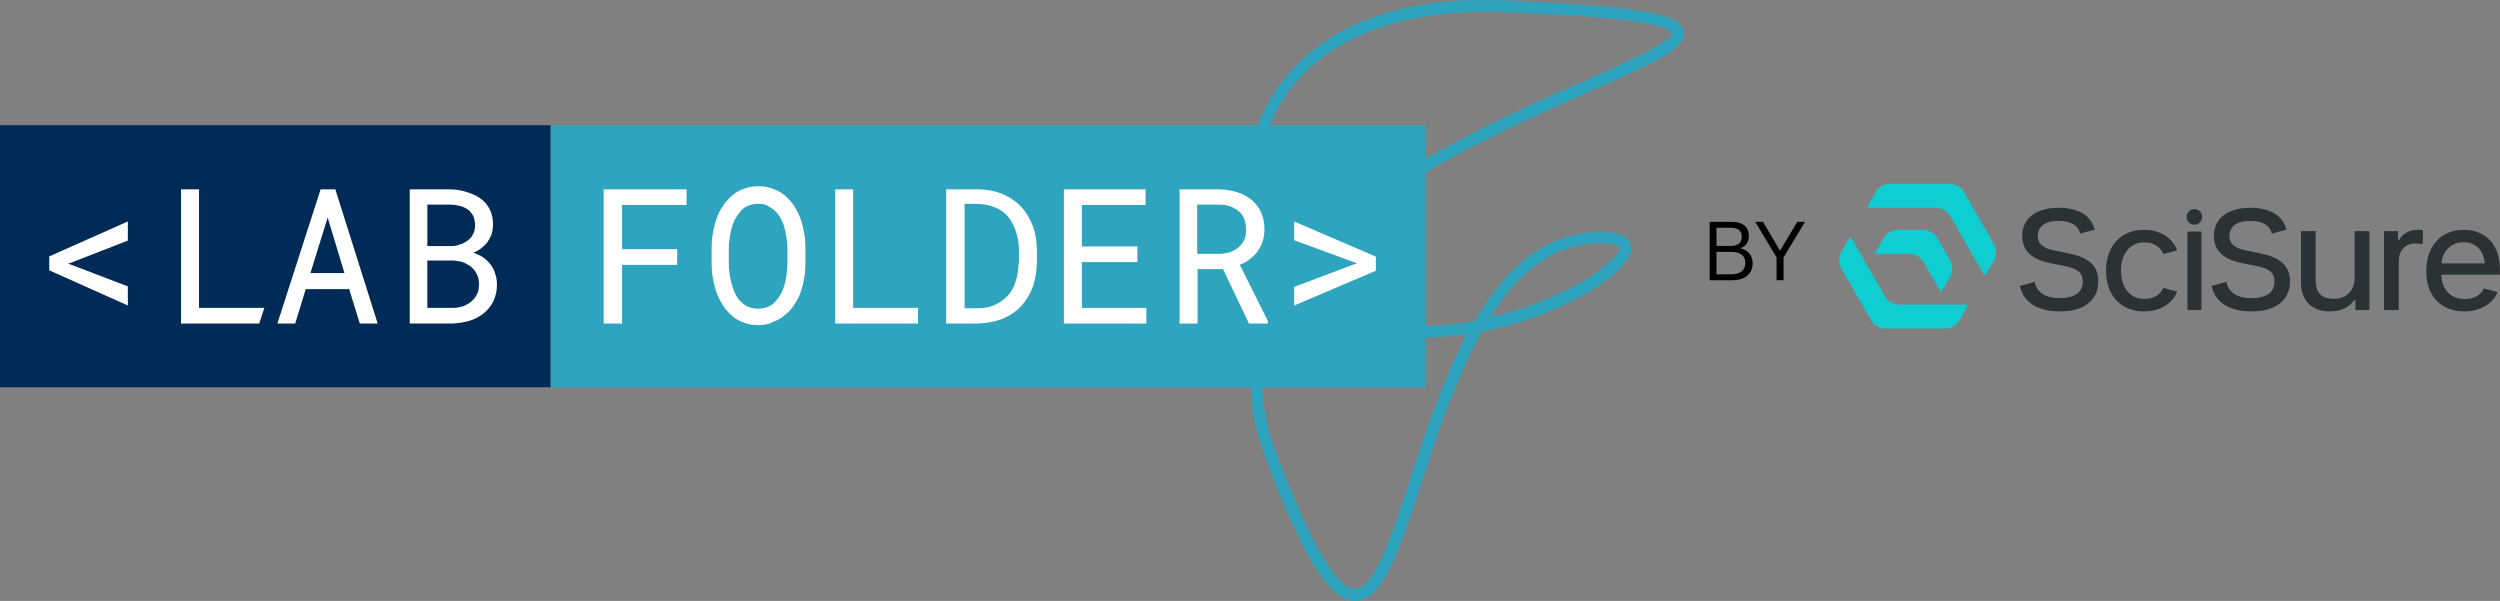 <?xml version="1.0" encoding="UTF-8" standalone="no"?><!DOCTYPE svg PUBLIC "-//W3C//DTD SVG 1.1//EN" "http://www.w3.org/Graphics/SVG/1.1/DTD/svg11.dtd"><svg width="100%" height="100%" viewBox="0 0 7992 1921" version="1.1" xmlns="http://www.w3.org/2000/svg" xmlns:xlink="http://www.w3.org/1999/xlink" xml:space="preserve" xmlns:serif="http://www.serif.com/" style="fill-rule:evenodd;clip-rule:evenodd;stroke-linejoin:round;stroke-miterlimit:2;"><rect x="0" y="0" width="7992" height="1921" fill="#808080" stroke="none"/><path d="M5679.29,895.83l-0,-73.067l-68.25,-113.6l24.791,-0l54.667,92.267l54.958,-92.267l24.792,-0l-68.542,113.6l0,73.067l-22.416,-0Z" style="fill-rule:nonzero;"/><path d="M5465.46,895.83l0,-186.667l69.875,-0c38.667,-0 55.459,18.667 55.459,44.8c-0,19.467 -9.334,33.6 -27.209,39.467c24.542,6.133 39.209,22.4 39.209,48.533c-0,31.2 -21.334,53.867 -66.667,53.867l-70.667,-0Zm21.875,-18.934l47.459,0c30.416,0 44.791,-14.666 44.791,-36c0,-21.6 -14.375,-35.733 -44.791,-35.733l-47.459,-0l0,71.733Zm0,-90.666l46.125,-0c23.209,-0 34.667,-11.2 34.667,-29.6c0,-18.4 -11.458,-28.534 -34.667,-28.534l-46.125,0l0,58.134Z" style="fill-rule:nonzero;"/><path d="M6071.25,973.655c-18.625,-0 -35.833,-9.98 -45.167,-26.18l-107.708,-187.166c-1.375,-2.396 -4.833,-2.396 -6.208,-0l-26,45.187c-9.334,16.2 -9.334,36.159 -0,52.363l95.75,166.375c9.291,16.2 26.541,26.179 45.166,26.179l191.5,-0c18.625,-0 35.875,-9.979 45.209,-26.179l26,-45.188c1.375,-2.396 -0.375,-5.391 -3.125,-5.391l-215.417,-0Z" style="fill:#0fcdd0;fill-rule:nonzero;"/><path d="M6189.04,664.259c18.666,-0 35.875,9.983 45.208,26.179l107.708,187.167c1.375,2.395 4.834,2.395 6.209,-0l26,-45.188c9.333,-16.196 9.333,-36.158 -0,-52.362l-95.75,-166.375c-9.334,-16.2 -26.542,-26.18 -45.209,-26.18l-191.458,0c-18.667,0 -35.875,9.98 -45.208,26.18l-26,45.187c-1.375,2.396 0.333,5.392 3.083,5.392l215.417,-0Z" style="fill:#0fcdd0;fill-rule:nonzero;"/><path d="M6148.29,735.05l-82.167,0c-18.25,0 -35.125,9.775 -44.25,25.638l-26.333,45.729c-1.375,2.396 0.375,5.396 3.125,5.396l105.458,-0c18.667,-0 35.875,9.979 45.208,26.179l52.75,91.642c1.375,2.396 4.792,2.396 6.209,-0l26.291,-45.729c9.125,-15.863 9.125,-35.413 0,-51.275l-41.083,-71.4c-9.333,-16.2 -26.542,-26.18 -45.208,-26.18Z" style="fill:#0fcdd0;fill-rule:nonzero;"/><path d="M7807.75,878.117l182.208,0c0.917,0 1.709,-0.775 1.709,-1.733l-0,-15.792c-0,-37.596 -10.709,-69.242 -30.959,-91.521c-20.458,-22.5 -49.708,-34.396 -84.625,-34.396c-34.958,0 -65.875,12.6 -87.375,36.434c-21.25,23.575 -32.5,56.425 -32.5,94.983c0,79.879 46.667,129.5 121.875,129.5c48.875,0 90.25,-23.675 105.459,-60.312l0.166,-0.4c0.292,-0.763 -0.125,-1.634 -0.916,-1.838l-40.625,-10.387l-0.5,-0.146c-0.667,-0.192 -1.334,0.116 -1.625,0.729l-0.125,0.296c-9.417,20.329 -32.167,32.462 -60.834,32.462c-43.208,0 -72.416,-29.329 -74.416,-74.721c-0.042,-0.925 0.291,-1.783 1,-2.408c0.583,-0.508 1.333,-0.758 2.083,-0.758l0,0.008Zm-2.458,-39.35c2.291,-18.775 10.083,-34.833 22.458,-46.433c12.583,-11.809 29.042,-18.054 47.583,-18.054c19.5,-0 36.292,6.741 48.542,19.504c11.708,12.225 18.292,28.908 19.125,48.333l-134.75,0c-0.833,0 -1.667,-0.375 -2.25,-1.021c-0.542,-0.65 -0.833,-1.475 -0.708,-2.329Z" style="fill:#2a3235;fill-rule:nonzero;"/><path d="M7036.12,740.105l-42.042,-0c-0.75,-0 -1.333,0.604 -1.333,1.35l0,248.429c0,0.746 0.583,1.35 1.333,1.35l42.042,-0c0.75,-0 1.375,-0.604 1.375,-1.35l0,-248.429c0,-0.746 -0.625,-1.35 -1.375,-1.35Z" style="fill:#2a3235;fill-rule:nonzero;"/><path d="M7528.71,738.98c-0.708,-0 -1.333,0.608 -1.333,1.358l-0,146.562c-0,42.175 -25.375,68.375 -66.25,68.375c-40.875,0 -58.458,-20.345 -58.458,-60.475l-0,-154.462c-0,-0.75 -0.625,-1.358 -1.375,-1.358l-44.375,-0c-0.75,-0 -1.375,0.608 -1.375,1.358l-0,161.879c-0,28.325 8.416,51.908 24.291,68.204c16.084,16.467 39.5,25.167 67.75,25.167c34.959,-0 61.292,-12.092 78.292,-35.971c0.375,-0.558 1,-0.887 1.708,-0.887c1.125,-0 2.042,0.829 2.042,1.854l-0,29.346c-0,0.745 0.625,1.354 1.375,1.354l42.125,-0c0.75,-0 1.375,-0.609 1.375,-1.354l0,-249.588c0,-0.75 -0.625,-1.354 -1.375,-1.354l-44.375,-0l-0.042,-0.008Z" style="fill:#2a3235;fill-rule:nonzero;"/><path d="M7728.33,734.68c-3.333,-0.034 -6.708,0.145 -10,0.537c-12.333,1.292 -23.75,5.875 -32.958,13.254l-0.167,0.121c-0.291,0.267 -0.625,0.525 -0.958,0.783c-5.917,4.867 -10.875,10.78 -14.792,17.588c-0.375,0.471 -1,0.75 -1.625,0.75c-1.041,-0 -1.958,-0.754 -2,-1.721l0,-25.646c0,-0.75 -0.625,-1.354 -1.375,-1.354l-41.875,0c-0.75,0 -1.333,0.604 -1.333,1.354l-0,249.584c-0,0.75 0.583,1.358 1.333,1.358l44.375,-0c0.75,-0 1.375,-0.608 1.375,-1.358l0,-155.417c0,-14.6 3.917,-27.454 11.375,-37.179c7.334,-9.617 17.959,-15.971 30.667,-18.363c3.25,-0.541 6.583,-0.816 9.958,-0.816c7.917,-0 17.792,0.77 22.959,1.787l0.416,0.088c0.834,0.162 1.625,-0.48 1.625,-1.334l0,-42.404c0,-0.746 -0.583,-1.346 -1.333,-1.358l-15.667,-0.254Z" style="fill:#2a3235;fill-rule:nonzero;"/><path d="M7015.12,668.313c-13.75,-0 -24.917,11.204 -24.917,24.979c0,13.775 11.167,24.983 24.917,24.983c13.708,0 24.917,-11.208 24.917,-24.983c-0,-13.775 -11.209,-24.979 -24.917,-24.979Z" style="fill:#2a3235;fill-rule:nonzero;"/><path d="M6681.21,837.834c-15.583,-12.875 -38.208,-21.979 -71.25,-28.642l-41.416,-8.221c-25.292,-4.912 -54.334,-14.621 -54.334,-46.354c0,-14.075 5.125,-25.817 14.917,-33.958c11.458,-9.563 28.875,-14.417 51.792,-14.417c22.916,0 40,4.771 52.125,14.188c8.25,6.391 13.666,14.779 16.083,24.929l-0,0.033c0.167,0.742 0.917,1.196 1.667,0.996l44,-11.829c0.708,-0.192 1.125,-0.917 0.958,-1.634l-0.042,-0.241c-4.333,-17.946 -13.958,-32.838 -28.625,-44.267c-20.333,-15.85 -49.958,-24.233 -85.708,-24.233c-73.125,-0 -116.792,33.808 -116.792,90.429c0,23.896 8.167,43.375 24.334,57.887c15.125,13.625 37.083,23.096 67.083,28.955l42.833,8.687c21.125,4.092 34.625,8.954 43.792,15.754c10.625,7.938 15.625,18.742 15.625,34c0,16.638 -6,29.625 -17.75,38.584c-12.667,9.641 -31.625,14.525 -56.375,14.525c-26.167,-0 -46.5,-5.975 -60.375,-17.755c-9.667,-8.183 -15.958,-19.079 -18.75,-32.383l-0.083,-0.387c-0.167,-0.767 -0.917,-1.238 -1.667,-1.034l-44.667,12.017c-0.708,0.183 -1.125,0.887 -1,1.592l0.084,0.345c4.375,20.759 14.75,38.08 30.791,51.492c22.417,18.725 55.334,28.621 95.25,28.621c39.875,-0 68.542,-8.158 90.167,-24.25c22.208,-16.571 34,-41.408 34,-71.821c0,-26.596 -8.75,-46.75 -26.667,-61.608Z" style="fill:#2a3235;fill-rule:nonzero;"/><path d="M7294.04,837.834c-15.542,-12.875 -38.209,-21.979 -71.25,-28.642l-41.417,-8.221c-25.292,-4.912 -54.333,-14.621 -54.333,-46.354c-0,-14.075 5.166,-25.817 14.916,-33.958c11.459,-9.563 28.875,-14.417 51.792,-14.417c22.917,0 40,4.771 52.125,14.188c8.292,6.391 13.667,14.779 16.083,24.929l0,0.091c0.209,0.742 0.959,1.196 1.667,0.996l44,-11.829c0.708,-0.187 1.125,-0.917 0.958,-1.629l-0.041,-0.304c-4.334,-17.946 -13.959,-32.838 -28.584,-44.267c-20.333,-15.85 -50,-24.233 -85.708,-24.233c-73.167,-0 -116.833,33.808 -116.833,90.429c-0,23.896 8.166,43.375 24.333,57.887c15.125,13.625 37.083,23.096 67.083,28.955l42.834,8.687c21.166,4.092 34.666,8.954 43.791,15.754c10.667,7.938 15.625,18.742 15.625,34c0,16.638 -5.958,29.625 -17.75,38.584c-12.625,9.641 -31.625,14.525 -56.333,14.525c-26.208,-0 -46.542,-5.975 -60.417,-17.755c-9.625,-8.183 -15.958,-19.079 -18.75,-32.383l-0.083,-0.387c-0.125,-0.767 -0.917,-1.238 -1.667,-1.034l-44.666,12.017c-0.709,0.183 -1.125,0.883 -0.959,1.592l0.042,0.345c4.417,20.759 14.75,38.08 30.792,51.492c22.416,18.725 55.375,28.621 95.25,28.621c39.875,-0 68.541,-8.158 90.166,-24.25c22.25,-16.571 34,-41.408 34,-71.821c0,-26.596 -8.75,-46.75 -26.666,-61.608Z" style="fill:#2a3235;fill-rule:nonzero;"/><path d="M6915.42,921.275c-5.042,10.892 -12.75,19.371 -22.834,25.205c-10.375,5.995 -23.041,9.037 -37.625,9.037c-21.958,0 -40.541,-8.208 -53.75,-23.733c-13.583,-16 -20.791,-39.046 -20.791,-66.65c-0,-27.604 7.125,-49.979 20.541,-66.121c13.25,-15.875 31.709,-24.263 53.5,-24.263c15.125,0 28.25,3.48 39.042,10.35c9.667,6.146 17.292,15.075 22.083,25.809l0.042,0.137c0.25,0.613 0.958,0.934 1.583,0.759l41.417,-11.142c0.792,-0.208 1.25,-1.063 0.917,-1.821l-0.084,-0.233c-7.416,-18.475 -20.416,-34.142 -37.583,-45.309c-18.708,-12.183 -42.125,-18.625 -67.667,-18.625c-35.958,0 -66.458,12.271 -88.208,35.48c-21.875,23.32 -33.417,56.162 -33.417,94.979c0,38.816 11.625,72.504 33.584,95.616c21.666,22.792 52.291,34.842 88.541,34.842c24.167,0 46.667,-5.833 65.084,-16.875c18.083,-10.833 31.791,-26.35 39.625,-44.867l0.125,-0.279c0.333,-0.758 -0.125,-1.625 -0.917,-1.841l-41.625,-11.196c-0.625,-0.167 -1.292,0.141 -1.583,0.737l-0,0.004Z" style="fill:#2a3235;fill-rule:nonzero;"/><path d="M4330.92,1920.91c-81.25,-0 -168.75,-141.313 -290,-470.204c-71.209,-191.334 -51.209,-373.913 58.75,-543.988c-96.209,-115.05 -137.459,-283.871 -97.459,-446.442c27.459,-113.8 167.459,-485.212 804.917,-458.95c177.5,7.505 306.208,16.259 394.958,27.513c125,16.258 175,36.267 181.25,72.529c7.5,52.525 -88.75,97.546 -307.458,193.838c-298.75,132.554 -729.958,323.887 -929.958,607.762c32.5,33.763 68.75,61.275 111.25,81.283c141.25,65.03 304.958,68.784 456.208,42.521c101.25,-172.575 236.25,-298.879 433.708,-283.875c36.25,2.504 58.75,15.009 65,36.267c8.75,25.012 -7.5,56.275 -46.25,91.292c-81.208,72.529 -243.708,153.816 -428.708,190.079c-82.5,146.316 -141.25,325.141 -191.208,478.958c-72.5,220.096 -123.75,378.917 -212.5,381.417l-2.5,-0Zm-206.25,-986.679c-90,143.812 -121.209,310.133 -48.75,502.72c110,295.125 196.25,445.192 255,445.192l1.25,0c62.5,-1.25 118.75,-172.575 177.5,-355.154c47.458,-146.313 103.708,-315.138 179.958,-458.95c-148.708,22.508 -307.458,13.758 -447.458,-51.271c-45,-20.008 -83.75,-47.521 -117.5,-82.537Zm989.916,-156.317c-152.458,-0 -263.708,98.792 -351.208,236.354c163.75,-37.517 306.25,-110.05 377.458,-172.575c33.75,-30.017 37.5,-47.521 36.25,-51.275c-1.25,-2.5 -8.75,-8.754 -32.5,-11.254c-10,-0 -20,-1.25 -30,-1.25Zm-364.958,-740.321c-381.208,0 -644.958,158.817 -711.208,431.438c-34.959,147.562 -1.25,298.879 83.75,405.175c45,-62.53 103.75,-123.805 173.75,-183.83c226.25,-191.333 537.458,-330.145 764.958,-430.187c121.208,-53.775 287.458,-127.554 284.958,-155.067c0,-1.25 -6.25,-22.508 -148.75,-40.016c-87.5,-11.255 -214.958,-20.009 -391.208,-26.263c-18.75,-1.25 -37.5,-1.25 -56.25,-1.25Z" style="fill:#2fa4be;fill-rule:nonzero;"/><rect x="1759.86" y="400.246" width="2796.05" height="837.862" style="fill:#2fa4be;fill-rule:nonzero;"/><rect x="0" y="400.246" width="1759.86" height="837.862" style="fill:#002b56;fill-rule:nonzero;"/><path d="M1447.39,1034.28l-137.492,0l-0,-428.937l127.491,-0c17.501,-0 34.996,2.504 51.246,7.504c16.25,5.004 32.5,11.254 44.996,20.008c13.75,8.755 23.75,21.259 31.25,35.017c7.5,13.754 11.25,31.263 11.25,51.271c0,11.254 -2.5,21.258 -5,31.262c-3.75,8.755 -8.75,17.509 -13.75,25.013c-6.25,7.504 -13.75,13.754 -21.25,20.008c-7.5,5.004 -13.746,8.754 -22.496,12.504c9.996,3.755 18.746,7.505 27.496,12.509c10,6.25 17.5,13.754 25,22.508c7.5,8.754 12.496,18.758 16.246,30.013c3.75,11.254 6.25,22.508 6.25,36.266c-0,20.009 -3.75,37.517 -11.25,53.771c-7.496,15.008 -18.746,28.763 -31.246,38.771c-12.5,10.004 -28.746,18.754 -44.996,23.758c-17.5,5.004 -36.245,7.504 -53.745,8.754Zm-239.984,0l-57.496,0l0,-1.25l-33.745,-108.8l-138.738,0l-33.75,110.05l-57.496,0l1.25,-2.5l137.492,-426.437l47.496,-0l-0,1.25l134.987,427.687Zm-378.721,0l-249.979,0l0,-428.937l57.496,-0l-0,378.917l208.733,-0l-16.25,50.02Zm537.459,-50.02l82.495,-0c11.251,-0 21.251,-2.505 31.246,-5.005c10,-3.75 18.75,-8.754 26.25,-15.004c7.5,-6.254 13.75,-13.758 18.746,-23.762c5,-8.754 6.25,-20.009 6.25,-31.263c0,-11.254 -1.25,-22.508 -6.25,-31.262c-3.746,-8.754 -9.996,-17.509 -17.496,-23.763c-7.5,-6.25 -16.25,-11.254 -25,-15.004c-10,-3.754 -19.996,-5.004 -31.245,-6.254l-84.996,-0l-0,151.317Zm-957.425,-7.505l-2.5,-1.25l-248.73,-111.3l0,-45.016l1.25,-0l249.98,-111.3l-0,61.275l-179.984,70.033l-11.25,3.75l11.25,3.75l179.984,68.783l-0,61.275Zm583.704,-103.795l108.741,-0l-53.745,-177.575l-54.996,177.575Zm373.721,-86.288l74.995,0c10.001,0 20.001,-1.25 28.746,-5c10,-2.504 17.5,-7.504 25,-12.508c7.5,-5 13.75,-12.504 17.5,-21.259c5,-7.504 6.25,-17.508 6.25,-28.762c0,-11.254 -2.5,-21.258 -6.25,-30.013c-5,-7.504 -10,-15.008 -17.5,-20.008c-7.5,-5.004 -16.25,-8.754 -26.246,-11.254c-9.999,-2.504 -19.999,-3.754 -29.999,-3.754l-72.496,-0l-0,132.558Z" style="fill:#fff;fill-rule:nonzero;"/><path d="M1988.6,1034.27l-58.746,0l0,-428.937l264.979,-0l0,50.025l-206.233,-0l-0,141.308l176.237,-0l0,50.021l-176.237,-0l-0,187.583Z" style="fill:#fff;fill-rule:nonzero;"/><path d="M2423.56,1039.27c-17.496,0 -33.746,-2.5 -47.496,-8.754c-13.75,-5 -27.496,-12.504 -37.496,-22.508c-11.25,-10.004 -20,-20.009 -28.75,-33.767c-7.496,-12.504 -14.996,-26.258 -19.996,-41.267c-5,-15.008 -8.75,-30.012 -11.25,-45.02c-2.5,-15.005 -3.75,-31.263 -3.75,-46.267l0,-48.775c0,-15.004 1.25,-31.263 3.75,-46.267c2.5,-15.008 6.25,-31.266 11.25,-45.021c5,-15.008 11.25,-28.762 19.996,-41.266c7.5,-12.509 17.5,-23.763 28.75,-33.767c11.25,-10.004 23.746,-17.508 37.496,-22.508c13.75,-5.004 30,-8.754 47.495,-8.754c17.501,-0 33.751,2.5 48.746,8.754c13.75,5 27.5,12.504 38.75,22.508c11.246,10.004 19.996,20.008 28.746,33.767c7.5,12.504 15,26.258 20,41.266c5,15.009 8.75,30.013 11.246,45.021c2.5,15.004 3.75,31.263 3.75,46.267l0,48.775c0,15.004 -1.25,31.262 -3.75,46.267c-2.496,15.008 -6.246,31.266 -11.246,45.02c-5,15.009 -11.25,27.513 -20,40.017c-7.5,12.508 -17.5,23.763 -28.746,32.517c-11.25,10.004 -23.75,17.504 -37.5,22.508c-16.245,8.754 -31.245,11.254 -49.995,11.254Zm-0.001,-387.666c-12.499,-0 -22.495,2.5 -32.495,6.25c-8.75,3.754 -17.5,10.004 -23.75,17.508c-6.25,7.504 -12.496,16.258 -17.496,25.012c-5,10.005 -8.75,20.009 -11.25,30.013c-2.5,11.254 -5,21.258 -6.25,32.512c-1.25,11.259 -2.5,21.263 -2.5,31.267l-0,48.771c-0,10.004 1.25,20.008 2.5,31.262c1.25,11.255 3.75,22.509 6.25,32.513c2.5,10.004 6.25,21.262 11.25,31.267c5,10.004 9.996,18.758 17.496,25.008c6.25,7.504 15,13.758 23.75,17.508c8.75,3.75 19.995,6.254 32.495,6.254c12.501,0 23.751,-2.504 32.501,-6.254c8.745,-3.75 17.495,-10.004 23.745,-17.508c6.25,-7.504 12.5,-16.258 17.5,-25.008c5,-10.005 8.75,-20.013 11.25,-30.017c2.5,-10.004 5,-21.258 6.25,-32.513c1.25,-11.254 1.25,-21.258 2.496,-31.262l0,-48.771c0,-10.004 -1.246,-21.258 -2.496,-31.267c-1.25,-11.254 -3.75,-21.258 -6.25,-32.512c-2.5,-11.254 -6.25,-21.258 -11.25,-30.013c-5,-10.004 -10,-18.758 -17.5,-25.012c-6.25,-7.5 -15,-12.504 -23.745,-17.504c-8.75,-6.254 -20.001,-7.504 -32.501,-7.504Z" style="fill:#fff;fill-rule:nonzero;"/><path d="M2934.77,1034.27l-264.979,0l-0,-428.937l57.495,-0l0.001,378.916l207.483,0l-0,50.021Z" style="fill:#fff;fill-rule:nonzero;"/><path d="M3124.76,1034.27l-99.995,0l-0.001,-428.937l99.996,-0c29.996,-0 56.242,5.004 79.992,15.008c23.75,10.004 43.75,23.758 60,41.267c16.25,17.508 28.75,38.766 37.5,62.529c8.75,23.758 12.5,51.271 12.5,80.033l-0,31.263c-0,28.762 -5,56.275 -12.5,80.037c-8.75,23.758 -21.25,45.017 -37.5,62.525c-16.25,17.508 -36.25,31.263 -60,41.267c-22.5,8.754 -49.996,13.758 -79.992,15.008Zm-41.25,-48.771l41.25,0c22.496,0 42.492,-3.754 58.742,-12.504c16.25,-7.504 30,-18.758 41.25,-31.267c11.25,-13.754 18.75,-28.762 23.75,-47.52c5,-18.759 7.5,-38.767 8.75,-60.025l-0,-31.263c-0,-21.258 -2.5,-41.267 -8.75,-60.025c-5,-17.508 -13.75,-33.767 -23.75,-47.521c-11.25,-13.758 -23.75,-23.762 -41.25,-31.266c-16.25,-7.5 -36.246,-11.255 -58.742,-12.505l-41.25,0l0,333.896Z" style="fill:#fff;fill-rule:nonzero;"/><path d="M3665.96,1034.27l-264.958,0l0,-428.937l261.208,-0l0,50.025l-203.708,-0l0,132.554l177.458,-0l0,50.025l-177.458,-0l0,146.312l206.208,0l0,50.021l1.25,0Z" style="fill:#fff;fill-rule:nonzero;"/><path d="M4052.21,1034.27l-60,0l0,-1.25l-82.5,-172.575l-81.25,0l0,173.825l-57.5,0l0,-428.937l126.25,-0c20,-0 38.75,3.754 56.25,8.754c17.5,5.004 33.75,13.758 46.25,23.762c13.75,11.254 23.75,23.759 31.25,40.017c7.5,16.258 11.25,35.012 11.25,56.275c0,13.754 -2.5,27.512 -6.25,38.767c-3.75,11.254 -10,22.508 -16.25,31.262c-7.5,10.004 -16.25,17.508 -25,25.013c-8.75,7.5 -20,12.504 -31.25,17.504l89.959,180.079l-1.209,7.504Zm-225,-222.596l70,0c11.25,0 22.5,-2.5 33.75,-5.004c10,-3.75 20,-8.754 27.5,-15.004c7.5,-6.254 13.75,-15.008 18.75,-23.763c5,-10.004 6.25,-21.258 6.25,-33.762c0,-13.758 -2.5,-25.013 -6.25,-35.017c-3.75,-10.004 -10,-18.758 -18.75,-25.012c-7.5,-6.25 -17.5,-11.254 -27.5,-15.004c-11.25,-3.75 -22.5,-5.005 -35,-5.005l-68.75,0l0,157.571Z" style="fill:#fff;fill-rule:nonzero;"/><path d="M4137.17,976.746l-0,-60.029l1.25,0l188.75,-71.279l11.25,-3.75l-11.25,-3.754l-190,-70.029l-0,-60.025l2.5,1.25l258.75,111.295l-0,45.021l-261.25,111.3Z" style="fill:#fff;fill-rule:nonzero;"/></svg>